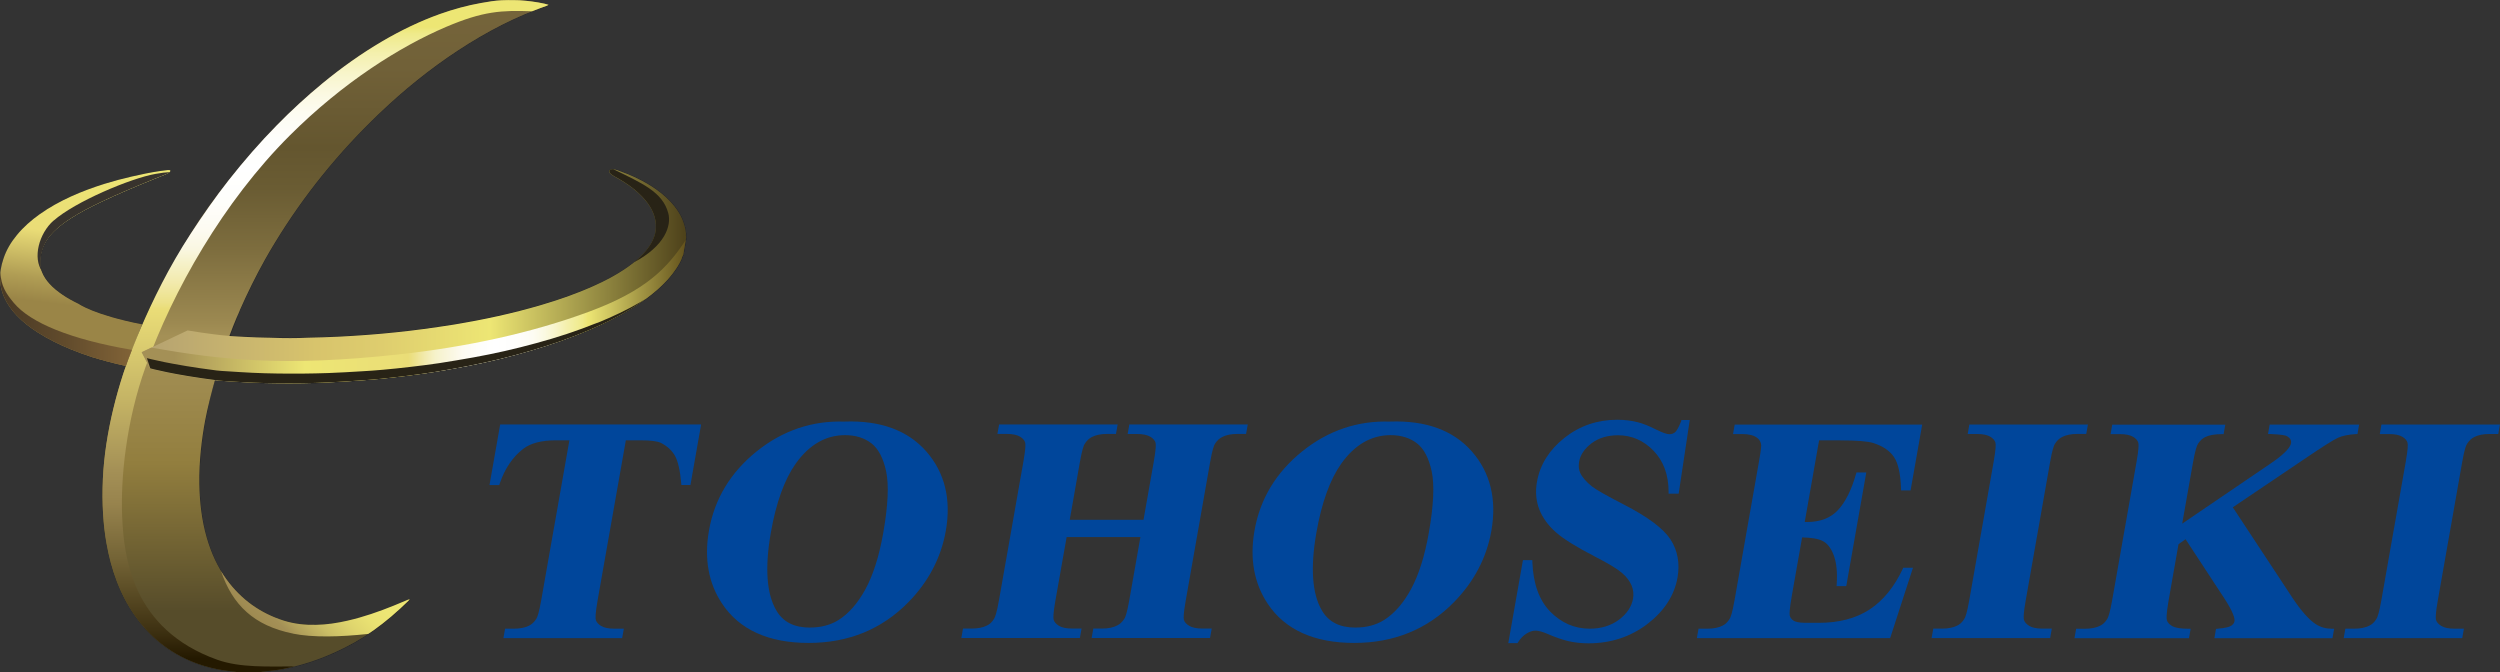 <?xml version="1.0" encoding="UTF-8"?> <svg xmlns="http://www.w3.org/2000/svg" xmlns:xlink="http://www.w3.org/1999/xlink" id="_レイヤー_2" viewBox="0 0 372.01 100.02"><rect x="0" y="0" width="372.01" height="100.02" fill="#333333" stroke="none"/><defs><style>.cls-1{fill:url(#_名称未設定グラデーション_245);}.cls-2{fill:url(#_名称未設定グラデーション_240);}.cls-3{fill:url(#_名称未設定グラデーション_252);}.cls-4{fill:url(#_名称未設定グラデーション_154);}.cls-5{fill:url(#_名称未設定グラデーション_177);}.cls-6{fill:url(#_名称未設定グラデーション_119);}.cls-7{fill:url(#_名称未設定グラデーション_190);}.cls-8{fill:#00469b;}.cls-9{fill:#38332d;}.cls-10{fill:#282316;}.cls-11{fill:none;stroke:#000;stroke-miterlimit:10;stroke-width:.02px;}</style><linearGradient id="_名称未設定グラデーション_177" x1="10.34" y1="52.04" x2="14" y2="22.59" gradientUnits="userSpaceOnUse"><stop offset=".22" stop-color="#9a8547"></stop><stop offset=".34" stop-color="#b09d54"></stop><stop offset=".58" stop-color="#eadd77"></stop><stop offset=".96" stop-color="#ede674"></stop></linearGradient><linearGradient id="_名称未設定グラデーション_252" x1="48.45" y1="100.01" x2="48.45" y2="0" gradientUnits="userSpaceOnUse"><stop offset=".09" stop-color="#564c2a"></stop><stop offset=".31" stop-color="#927e3e"></stop><stop offset=".42" stop-color="#9e8a4e"></stop><stop offset=".5" stop-color="#a49056"></stop><stop offset=".52" stop-color="#9c8951"></stop><stop offset=".63" stop-color="#7d6d3e"></stop><stop offset=".72" stop-color="#6a5c33"></stop><stop offset=".78" stop-color="#64562f"></stop><stop offset=".78" stop-color="#64562f"></stop><stop offset=".9" stop-color="#716138"></stop><stop offset="1" stop-color="#76653b"></stop></linearGradient><linearGradient id="_名称未設定グラデーション_119" x1="48.45" y1="100.01" x2="48.45" y2="0" gradientUnits="userSpaceOnUse"><stop offset=".02" stop-color="#241900"></stop><stop offset=".06" stop-color="#3d3011"></stop><stop offset=".17" stop-color="#746436"></stop><stop offset=".25" stop-color="#97834d"></stop><stop offset=".3" stop-color="#a49056"></stop><stop offset=".4" stop-color="#c3b264"></stop><stop offset=".54" stop-color="#eadd77"></stop><stop offset=".55" stop-color="#ece189"></stop><stop offset=".58" stop-color="#f2eaad"></stop><stop offset=".61" stop-color="#f6f2cb"></stop><stop offset=".63" stop-color="#faf7e2"></stop><stop offset=".66" stop-color="#fdfbf2"></stop><stop offset=".7" stop-color="#fefefb"></stop><stop offset=".75" stop-color="#fff"></stop><stop offset=".79" stop-color="#fefefc"></stop><stop offset=".83" stop-color="#fdfcf2"></stop><stop offset=".86" stop-color="#fbf9e2"></stop><stop offset=".89" stop-color="#f8f5cb"></stop><stop offset=".92" stop-color="#f4f0ae"></stop><stop offset=".95" stop-color="#efea8a"></stop><stop offset=".96" stop-color="#ede674"></stop></linearGradient><linearGradient id="_名称未設定グラデーション_190" x1=".01" y1="47.47" x2="19.63" y2="47.47" gradientUnits="userSpaceOnUse"><stop offset="0" stop-color="#493925"></stop><stop offset=".49" stop-color="#614b2c"></stop><stop offset="1" stop-color="#816337"></stop></linearGradient><linearGradient id="_名称未設定グラデーション_245" x1="54.92" y1="79.1" x2="36.14" y2="97.89" gradientUnits="userSpaceOnUse"><stop offset=".25" stop-color="#ede674"></stop><stop offset=".35" stop-color="#e9e172"></stop><stop offset=".45" stop-color="#ded46d"></stop><stop offset=".56" stop-color="#cbbe66"></stop><stop offset=".67" stop-color="#b1a05b"></stop><stop offset=".72" stop-color="#a49056"></stop><stop offset=".79" stop-color="#9f8b52"></stop><stop offset=".85" stop-color="#927f4a"></stop><stop offset=".93" stop-color="#7c6b3b"></stop><stop offset=".98" stop-color="#65552b"></stop></linearGradient><linearGradient id="_名称未設定グラデーション_240" x1="21.08" y1="41.1" x2="102.13" y2="41.1" gradientUnits="userSpaceOnUse"><stop offset="0" stop-color="#b4a171"></stop><stop offset=".32" stop-color="#d8c46c"></stop><stop offset=".44" stop-color="#decd6e"></stop><stop offset=".64" stop-color="#ede674"></stop><stop offset="1" stop-color="#4d411a"></stop></linearGradient><linearGradient id="_名称未設定グラデーション_154" x1="21.08" y1="46.37" x2="102.05" y2="46.37" gradientUnits="userSpaceOnUse"><stop offset=".06" stop-color="#a49056"></stop><stop offset=".18" stop-color="#c9bb65"></stop><stop offset=".3" stop-color="#ede674"></stop><stop offset=".49" stop-color="#eadd77"></stop><stop offset=".5" stop-color="#ece189"></stop><stop offset=".52" stop-color="#f2eaad"></stop><stop offset=".54" stop-color="#f6f2cb"></stop><stop offset=".57" stop-color="#faf7e2"></stop><stop offset=".59" stop-color="#fdfbf2"></stop><stop offset=".62" stop-color="#fefefb"></stop><stop offset=".65" stop-color="#fff"></stop><stop offset=".69" stop-color="#fefefc"></stop><stop offset=".72" stop-color="#fdfcf2"></stop><stop offset=".74" stop-color="#fbf9e2"></stop><stop offset=".76" stop-color="#f8f5cb"></stop><stop offset=".78" stop-color="#f4f0ae"></stop><stop offset=".81" stop-color="#efea8a"></stop><stop offset=".82" stop-color="#ede674"></stop><stop offset="1" stop-color="#63521c"></stop></linearGradient></defs><g id="_レイヤー_1-2"><g><g><path class="cls-8" d="M72.85,72.18h1.44l.06-.19c.75-2.24,1.93-3.98,3.49-5.19,1.1-.85,2.73-1.28,4.86-1.28h2.03l-4.19,23.77c-.33,1.9-.58,2.57-.74,2.8-.3,.47-.66,.81-1.07,1.01-.59,.3-1.35,.45-2.25,.45h-1.32l-.25,1.41h17.67l.25-1.41h-1.41c-.87,0-1.54-.14-1.98-.41-.42-.26-.68-.56-.78-.89-.07-.24-.08-.94,.26-2.87l4.21-23.86h2.2c1.48,0,2.49,.13,3.01,.38,.95,.48,1.65,1.13,2.1,1.93,.45,.81,.77,2.19,.93,4.09l.02,.25h1.35l1.59-9.01h-29.9l-1.59,9.01Z"></path><path class="cls-8" d="M125.71,62.74c-4.82-.18-9.24,1.31-13.12,4.43-3.88,3.12-6.27,7.08-7.09,11.76-.74,4.18-.08,7.86,1.96,10.91,2.58,3.87,6.91,5.83,12.86,5.83s10.91-2.04,14.86-6.07c2.98-3.04,4.85-6.6,5.56-10.6,.83-4.7-.15-8.68-2.9-11.82-2.75-3.14-6.83-4.63-12.12-4.45Zm-5.16,30.65c-2.37,0-4.02-.83-5.02-2.54-1.47-2.48-1.74-6.39-.82-11.63,.78-4.42,2.02-7.86,3.68-10.21,2.01-2.83,4.48-4.26,7.36-4.26,1.55,0,2.87,.41,3.91,1.21,1.04,.8,1.78,2.21,2.2,4.18,.43,2.01,.29,5.09-.43,9.16-.6,3.42-1.49,6.24-2.64,8.36-1.14,2.1-2.5,3.65-4.03,4.61-1.19,.74-2.61,1.11-4.2,1.11Z"></path><path class="cls-8" d="M167.81,64.58h1.39c.86,0,1.52,.14,1.97,.41,.43,.26,.69,.56,.78,.88,.07,.25,.07,.95-.27,2.87l-1.52,8.61h-10.98l1.5-8.52c.33-1.9,.58-2.57,.74-2.8,.3-.47,.66-.81,1.07-1.01,.59-.3,1.35-.45,2.25-.45h1.32l.25-1.41h-17.64l-.25,1.41h1.41c.86,0,1.52,.14,1.96,.41,.42,.26,.68,.56,.76,.88,.07,.25,.07,.95-.27,2.87l-3.62,20.54c-.33,1.89-.58,2.57-.74,2.81-.29,.47-.64,.81-1.05,1-.59,.3-1.35,.45-2.25,.45h-1.32l-.25,1.41h17.64l.25-1.41h-1.41c-.86,0-1.52-.14-1.96-.41-.42-.26-.68-.56-.78-.89-.07-.24-.08-.94,.26-2.87l1.67-9.44h10.98l-1.65,9.35c-.33,1.89-.58,2.57-.74,2.8-.3,.47-.66,.81-1.08,1.01-.58,.3-1.33,.45-2.25,.45h-1.29l-.25,1.41h17.62l.25-1.41h-1.39c-.86,0-1.52-.14-1.97-.41-.43-.26-.69-.56-.78-.88-.07-.25-.07-.94,.27-2.87l3.62-20.54c.33-1.9,.58-2.57,.74-2.8,.3-.47,.66-.81,1.08-1.01,.58-.3,1.33-.45,2.25-.45h1.29l.25-1.41h-17.62l-.25,1.41Z"></path><path class="cls-8" d="M206.89,62.74c-4.83-.18-9.24,1.31-13.12,4.43-3.88,3.12-6.27,7.08-7.09,11.76-.74,4.18-.08,7.85,1.96,10.91,2.58,3.87,6.91,5.83,12.86,5.83s10.91-2.04,14.86-6.07c2.98-3.04,4.85-6.6,5.56-10.6,.83-4.7-.15-8.68-2.9-11.82-2.75-3.14-6.83-4.63-12.12-4.45Zm-5.16,30.65c-2.37,0-4.02-.83-5.02-2.54-1.47-2.48-1.74-6.39-.82-11.63,.78-4.42,2.02-7.86,3.68-10.21,2.01-2.83,4.48-4.26,7.36-4.26,1.55,0,2.87,.41,3.91,1.21,1.04,.8,1.78,2.21,2.2,4.18,.43,2.01,.29,5.09-.43,9.16-.6,3.42-1.49,6.24-2.64,8.36-1.14,2.1-2.5,3.65-4.03,4.61-1.19,.74-2.61,1.11-4.2,1.11Z"></path><path class="cls-8" d="M250.18,62.64c-.44,1.11-.74,1.52-.91,1.67-.23,.2-.52,.3-.87,.3-.27,0-.83-.12-2.02-.72-1.01-.51-1.9-.86-2.63-1.05-.97-.25-2.01-.38-3.09-.38-2.96,0-5.6,.9-7.86,2.69-2.26,1.79-3.64,3.98-4.09,6.53-.27,1.5-.14,2.9,.36,4.16,.5,1.25,1.34,2.39,2.49,3.4,1.14,.99,3.1,2.21,5.83,3.61,1.92,.98,3.24,1.79,3.95,2.39,.69,.59,1.17,1.22,1.44,1.87,.27,.64,.34,1.31,.22,1.99-.21,1.17-.9,2.21-2.07,3.1-1.18,.89-2.65,1.35-4.38,1.35-2.24,0-4.21-.85-5.86-2.53-1.65-1.68-2.55-4.17-2.67-7.4v-.27h-1.4l-2.18,12.35h1.37l.08-.13c.37-.59,.81-1.03,1.29-1.31,.47-.28,.9-.42,1.27-.42,.46,0,1.03,.15,1.71,.44,1.29,.56,2.4,.94,3.29,1.14,.9,.2,1.88,.31,2.92,.31,3.32,0,6.27-.97,8.77-2.88,2.5-1.92,4.01-4.24,4.48-6.91,.37-2.12,.02-4.03-1.05-5.68-1.07-1.63-3.41-3.37-6.94-5.18-2.48-1.28-4.06-2.17-4.71-2.67-.86-.68-1.46-1.36-1.78-2.04-.22-.48-.27-1.05-.16-1.68,.18-1.01,.8-1.93,1.84-2.72,1.05-.8,2.38-1.2,3.94-1.2,2.03,0,3.81,.77,5.29,2.3,1.48,1.53,2.24,3.58,2.24,6.11v.28h1.5l1.65-10.96h-1.23l-.07,.17Z"></path><path class="cls-8" d="M273.87,65.53c2.43,0,4.08,.13,4.9,.4,1.39,.44,2.42,1.13,3.05,2.06,.64,.93,.99,2.52,1.06,4.71v.27h1.42l1.73-9.79h-27.9l-.25,1.41h1.41c.99,0,1.74,.2,2.22,.59,.32,.25,.51,.59,.56,1.04,.01,.21-.03,.81-.34,2.53l-3.62,20.54c-.33,1.9-.58,2.57-.74,2.81-.29,.47-.64,.81-1.05,1-.59,.3-1.35,.45-2.25,.45h-1.32l-.25,1.41h28.76l3.4-10.48h-1.45l-.07,.16c-1.26,2.7-2.93,4.74-4.95,6.06-2.02,1.32-4.56,1.98-7.54,1.98h-1.95c-1.09,0-1.58-.18-1.81-.32-.31-.21-.5-.46-.57-.77-.05-.24-.04-.96,.33-3.05l1.51-8.57c1.39,.02,2.43,.2,3.1,.55,.68,.36,1.23,1.08,1.62,2.14,.4,1.09,.55,2.53,.43,4.26l-.02,.3h1.44l2.98-16.91h-1.46l-.06,.2c-.67,2.37-1.57,4.19-2.69,5.39-1.09,1.18-2.65,1.78-4.63,1.78h-.32l2.14-12.16h3.14Z"></path><path class="cls-8" d="M310.44,64.58l.25-1.41h-17.64l-.25,1.41h1.41c.86,0,1.52,.14,1.96,.41,.42,.26,.68,.56,.76,.88,.07,.25,.07,.95-.27,2.87l-3.62,20.54c-.33,1.9-.58,2.57-.74,2.81-.29,.47-.64,.81-1.05,1-.59,.3-1.35,.45-2.25,.45h-1.32l-.25,1.41h17.64l.25-1.41h-1.41c-.86,0-1.52-.14-1.96-.41-.42-.26-.68-.56-.78-.89-.07-.24-.08-.94,.26-2.87l3.62-20.54c.33-1.9,.58-2.57,.74-2.8,.3-.47,.66-.81,1.07-1.01,.59-.3,1.35-.45,2.25-.45h1.32Z"></path><path class="cls-8" d="M347.88,65.15c.67-.3,1.58-.49,2.7-.56h.22s.25-1.41,.25-1.41h-13.31l-.25,1.4h.32c1.76,.07,2.29,.22,2.45,.3,.69,.37,.7,.8,.65,1.09-.09,.48-.67,1.39-2.96,2.95l-13.23,9,1.6-9.07c.34-1.91,.6-2.6,.77-2.84,.3-.46,.66-.79,1.07-.98,.59-.29,1.43-.43,2.49-.43h.23l.25-1.41h-16.82l-.25,1.41h1.41c.86,0,1.52,.14,1.96,.41,.42,.26,.68,.56,.76,.88,.07,.25,.07,.95-.27,2.87l-3.62,20.54c-.33,1.89-.58,2.57-.74,2.81-.29,.47-.64,.81-1.05,1-.59,.3-1.35,.45-2.25,.45h-1.32l-.25,1.41h17.04l.25-1.41h-.33c-1.15,0-1.96-.13-2.41-.39-.43-.25-.7-.54-.8-.87-.06-.2-.11-.84,.25-2.91l1.48-8.41,1.05-.74,5.75,8.77c1.39,2.13,1.6,3.05,1.53,3.44-.05,.26-.21,.48-.5,.67-.22,.14-.74,.33-2.04,.44l-.21,.02-.24,1.39h17.57l.25-1.41h-.33c-.89,0-1.7-.23-2.42-.69-1.01-.67-2.16-1.97-3.42-3.86l-8.91-13.52,10.63-7.17c2.64-1.79,4.32-2.86,5.01-3.17Z"></path><path class="cls-8" d="M354.37,63.18l-.25,1.41h1.41c.86,0,1.52,.14,1.96,.41,.42,.26,.68,.56,.76,.88,.07,.25,.07,.95-.27,2.87l-3.62,20.54c-.33,1.9-.58,2.57-.74,2.81-.29,.47-.64,.81-1.05,1-.59,.3-1.35,.45-2.25,.45h-1.32l-.25,1.41h17.64l.25-1.41h-1.41c-.86,0-1.52-.14-1.96-.41-.42-.26-.68-.56-.78-.89-.07-.24-.08-.94,.26-2.87l3.62-20.54c.33-1.9,.58-2.57,.74-2.8,.3-.47,.66-.81,1.07-1.01,.59-.3,1.35-.45,2.25-.45h1.32l.25-1.41h-17.64Z"></path></g><g><path class="cls-11" d="M102.08,35.07c.04-.32-.02-.62-.07-.92-.24-1.27-.79-2.37-1.54-3.35-.79-1.03-1.76-1.89-2.82-2.64-1.76-1.24-3.72-2.14-5.8-2.87-.19-.07-.39-.1-.6-.12-.13,0-.28,.03-.41,.07-.11,.03-.2,.16-.17,.27,.03,.11,.06,.23,.14,.3,.19,.16,.39,.31,.61,.43,1.01,.55,1.98,1.15,2.87,1.86,.94,.76,1.79,1.6,2.43,2.64,.4,.65,.7,1.36,.83,2.16,.2,1.25-.09,2.48-.9,3.69-.34,.51-.74,.99-1.18,1.43-.78,.77-1.63,1.44-2.54,2.04-1.39,.93-2.85,1.69-4.33,2.36-2.6,1.19-5.24,2.11-7.87,2.89-4.42,1.32-8.79,2.24-13.11,2.96-1.53,.25-3.06,.46-4.57,.67-1.41,.19-2.82,.36-4.22,.5-1.34,.14-2.67,.26-3.99,.36-1.49,.11-2.98,.21-4.45,.28-1.53,.07-3.05,.12-4.56,.15-1.56,.08-3.45,.09-5.7,0-.04,0-.08,0-.12,0-1.18-.02-2.35-.06-3.52-.12-.76-.04-1.52-.08-2.28-.13,.7-1.8,1.36-3.42,1.34-3.42,.05-.14,.09-.25,.14-.36,1.15-2.6,2.4-5.14,3.79-7.62,.02-.03,.03-.05,.03-.05h0c.44-.78,.89-1.56,1.36-2.32,4.33-7.13,9.54-13.54,15.56-19.29,3.63-3.47,7.52-6.63,11.72-9.39,2.15-1.42,4.38-2.72,6.68-3.88,2.12-1.07,4.31-2,6.55-2.78,.08-.03,.15-.07,.28-.14-.24-.07-.42-.13-.6-.17-1.23-.27-2.48-.43-3.74-.51-.14,0-1.35-.06-2.66,0-1.02,.05-2.02,.22-3.03,.4-2.09,.37-4.13,.93-6.13,1.64-3,1.07-5.86,2.46-8.61,4.07-3.12,1.83-6.06,3.93-8.86,6.23-2.38,1.96-4.64,4.04-6.8,6.24-2.55,2.59-4.93,5.33-7.18,8.19-2.01,2.56-3.9,5.22-5.65,7.96-1.37,2.14-2.66,4.32-3.86,6.56-.57,1.08-1.93,3.7-3.35,6.95-7.21-1.42-9.45-3.05-9.45-3.05,0,0,0,0,0,0-.83-.4-1.65-.84-2.42-1.37-.69-.47-1.35-.99-1.92-1.62-.46-.51-.86-1.07-1.13-1.75-.14-.37-.25-.76-.26-1.18-.05-1.42,.34-2.71,1.2-3.88,.36-.48,.76-.91,1.2-1.3,.66-.6,1.37-1.11,2.1-1.58,1.45-.94,2.98-1.72,4.52-2.45,2.55-1.22,5.17-2.31,7.82-3.39,.58-.24,1.17-.47,1.76-.71,.23-.1,.47-.19,.67-.38,.05-.05,.12-.13,.11-.2-.02-.13-.3-.12-.45-.1-.37,.04-.73,.09-1.09,.14-1.43,.21-2.85,.5-4.26,.83-1.34,.31-2.67,.66-3.99,1.07-1.69,.53-3.36,1.14-4.99,1.88-1.64,.75-3.22,1.61-4.72,2.68-1.23,.88-2.36,1.87-3.35,3.07-.86,1.04-1.56,2.19-1.99,3.5-.37,1.1-.58,2.22-.49,3.37,.06,.85,.26,1.64,.59,2.38,.46,1.03,1.1,1.9,1.83,2.68,.96,1.02,2.05,1.85,3.21,2.59,1.53,.98,3.16,1.77,4.84,2.47,1.06,.44,2.13,.82,3.22,1.18,1.26,.39,2.92,.85,5.01,1.32-.14,.41-.29,.81-.42,1.22-1.1,3.4-1.95,6.86-2.49,10.39-.26,1.72-.44,3.45-.52,5.18-.08,1.8-.08,3.61,.04,5.41,.09,1.41,.25,2.82,.5,4.21,.34,1.93,.83,3.81,1.53,5.64,.85,2.21,1.97,4.27,3.46,6.13,2.48,3.09,5.61,5.22,9.38,6.4,1.52,.47,3.07,.77,4.65,.9,.1,0,.21,.04,.31,.07h3.62c.08-.02,.15-.05,.23-.06,.52-.06,1.04-.11,1.56-.17,1.4-.17,2.77-.47,4.13-.85,1.75-.48,3.44-1.11,5.1-1.86,2.01-.91,3.93-1.98,5.74-3.25,1.87-1.32,3.59-2.82,5.23-4.42,.06-.05,.1-.12,.2-.24-.15,.05-.24,.06-.32,.1-.68,.28-1.36,.58-2.04,.85-2.25,.91-4.54,1.71-6.91,2.25-1.53,.35-3.08,.59-4.66,.62-1.63,.04-3.24-.13-4.81-.62-3.5-1.11-6.35-3.15-8.52-6.12-1.38-1.89-2.32-3.99-2.97-6.24-.75-2.61-1.05-5.28-1.1-7.98-.03-1.69,.06-3.37,.23-5.05,.15-1.5,.37-2.99,.65-4.48,.09-.5,.2-.99,.31-1.48,0-.04,0-.07,.01-.11,.25-1.4,.62-2.87,1.06-4.36,.2,.02,.39,.04,.59,.07,.46,.04,.93,.08,1.4,.11,1.25,.08,2.5,.16,3.76,.21,1.19,.05,2.39,.08,3.6,.09,2.46,.03,4.95,0,7.47-.12,1.6-.07,3.21-.18,4.83-.29,1.03-.07,2.06-.15,3.09-.25,1.28-.13,2.57-.28,3.87-.44,1.42-.18,2.85-.37,4.29-.6,1.64-.27,3.29-.57,4.94-.89,3.04-.59,6.11-1.33,9.19-2.24,2.94-.86,5.89-1.87,8.82-3.13,2.14-.92,4.26-1.96,6.3-3.23,1.33-.82,2.62-1.73,3.81-2.78,1.05-.93,2-1.94,2.76-3.1,.39-.6,.76-1.21,.94-1.87,.01-.04,.06-.07,.09-.11,.16-.91,.32-1.83,.47-2.74-.02-.05-.06-.1-.06-.15Z"></path><path class="cls-5" d="M21.16,48.27c-7.21-1.42-9.45-3.05-9.45-3.05,0,0,0,0,0,0-.83-.4-1.65-.84-2.42-1.37-.69-.47-1.35-.99-1.92-1.62-.46-.51-.86-1.07-1.13-1.75-.14-.37-.25-.76-.26-1.18-.05-1.42,.34-2.71,1.2-3.88,.36-.48,.76-.91,1.2-1.3,.66-.6,1.37-1.11,2.1-1.58,1.45-.94,2.98-1.72,4.52-2.45,2.55-1.22,5.17-2.31,7.82-3.39,.58-.24,1.17-.47,1.76-.71,.23-.1,.47-.19,.67-.38,.05-.05,.12-.13,.11-.2-.02-.13-.3-.12-.45-.1-.37,.04-.73,.09-1.09,.14-1.43,.21-2.85,.5-4.26,.83-1.34,.31-2.67,.66-3.99,1.07-1.69,.53-3.36,1.14-4.99,1.88-1.64,.75-3.22,1.61-4.72,2.68-1.23,.88-2.36,1.87-3.35,3.07-.86,1.04-1.56,2.19-1.99,3.5-.37,1.1-.58,2.22-.49,3.37,.06,.85,.26,1.64,.59,2.38,.46,1.03,1.1,1.9,1.83,2.68,.96,1.02,2.05,1.85,3.21,2.59,1.53,.98,3.16,1.77,4.84,2.47,1.06,.44,2.13,.82,3.22,1.18,1.26,.39,2.92,.85,5.01,1.32l2.42-6.19Z"></path><path class="cls-3" d="M35.67,46.19c1.15-2.6,2.4-5.14,3.79-7.62,.02-.03,.03-.05,.03-.05h0c.44-.78,.89-1.56,1.36-2.32,4.33-7.13,9.54-13.54,15.56-19.29,3.63-3.47,7.52-6.63,11.72-9.39,2.15-1.42,4.38-2.72,6.68-3.88,2.12-1.07,4.31-2,6.55-2.78,.08-.03,.15-.07,.28-.14-.24-.07-.42-.13-.6-.17-1.23-.27-2.48-.43-3.74-.51-.14,0-1.35-.06-2.66,0-1.02,.05-2.02,.22-3.03,.4-2.09,.37-4.13,.93-6.13,1.64-3,1.07-5.86,2.46-8.61,4.07-3.12,1.83-6.06,3.93-8.86,6.23-2.38,1.96-4.64,4.04-6.8,6.24-2.55,2.59-4.93,5.33-7.18,8.19-2.01,2.56-3.96,5.18-5.65,7.96-7.1,11.68-9.92,20.5-10.06,20.91-1.1,3.4-1.95,6.86-2.49,10.39-.26,1.72-.44,3.45-.52,5.18-.08,1.8-.08,3.61,.04,5.41,.09,1.41,.25,2.82,.5,4.21,.34,1.93,.83,3.81,1.53,5.64,.85,2.21,1.97,4.27,3.46,6.13,2.48,3.09,5.61,5.22,9.38,6.4,1.52,.47,3.07,.77,4.65,.9,.1,0,.21,.04,.31,.07h3.62c.08-.02,.15-.05,.23-.06,.52-.06,1.04-.11,1.56-.17,1.4-.17,2.77-.47,4.13-.85,1.75-.48,3.44-1.11,5.1-1.86,2.01-.91,3.93-1.98,5.74-3.25,1.87-1.32,3.59-2.82,5.23-4.42,.06-.05,.1-.12,.2-.24-.15,.05-.24,.06-.32,.1-.68,.28-1.36,.58-2.04,.85-2.25,.91-4.54,1.71-6.91,2.25-1.53,.35-3.08,.59-4.66,.62-1.63,.04-3.24-.13-4.81-.62-3.5-1.11-6.35-3.15-8.52-6.12-1.38-1.89-2.32-3.99-2.97-6.24-.75-2.61-1.05-5.28-1.1-7.98-.03-1.69,.06-3.37,.23-5.05,.15-1.5,.37-2.99,.65-4.48,.09-.5,.2-.99,.31-1.48,2.02-8.86,4.79-14.72,4.84-14.83Z"></path><path class="cls-6" d="M81.04,.55c-1.23-.27-2.48-.43-3.74-.51-.14,0-1.35-.06-2.66,0-1.02,.05-2.02,.22-3.03,.4-2.09,.37-4.13,.93-6.13,1.64-3,1.07-5.86,2.46-8.61,4.07-3.12,1.83-6.06,3.93-8.86,6.23-2.38,1.96-4.64,4.04-6.8,6.24-2.55,2.59-4.93,5.33-7.18,8.19-2.01,2.56-3.87,5.24-5.65,7.96-6.5,9.9-9.92,20.5-10.06,20.91-1.1,3.4-1.95,6.86-2.49,10.39-.26,1.72-.44,3.45-.52,5.18-.08,1.8-.08,3.61,.04,5.41,.09,1.41,.25,2.82,.5,4.21,.34,1.93,.83,3.81,1.53,5.64,.85,2.21,1.97,4.27,3.46,6.13,2.48,3.09,5.61,5.22,9.38,6.4,1.52,.47,3.07,.77,4.65,.9,.1,0,.21,.04,.31,.07h3.62c.08-.02,.15-.05,.23-.06,.52-.06,1.04-.11,1.56-.17,1.09-.13,2.16-.35,3.22-.61-3.93,0-8.07,.21-11.46-.99-12.84-4.58-13.91-15.53-14.17-21.25-.25-5.72,.58-14.25,3.49-22.35,4.07-11.31,11.53-24.53,21.48-34.45,7.92-7.89,16.4-13.22,23.26-16.14,5.48-2.33,8.21-2.48,12.77-2.31,.72-.29,1.45-.56,2.18-.82,.08-.03,.15-.07,.28-.14-.24-.07-.42-.13-.6-.17Z"></path><path class="cls-7" d="M.03,41.85c.06,.85,.26,1.64,.59,2.38,.46,1.03,1.1,1.9,1.83,2.68,.96,1.02,2.05,1.85,3.21,2.59,1.53,.98,3.16,1.77,4.84,2.47,1.06,.44,2.13,.82,3.22,1.18,1.26,.39,2.92,.85,5.01,1.32,.25-.71,.42-1.22,.9-2.41-9.14-1.56-15.12-4.03-17.59-7.01-1.03-1.24-1.93-2.47-1.97-4.54-.05,.45-.08,.9-.04,1.36Z"></path><path class="cls-9" d="M7.97,32.82c-2.16,1.91-3.16,5.57-1.67,7.62-.14-.37-.25-.76-.26-1.18-.05-1.42,.34-2.71,1.2-3.88,.36-.48,.76-.91,1.2-1.3,.66-.6,1.37-1.11,2.1-1.58,1.45-.94,2.98-1.72,4.52-2.45,2.55-1.22,5.17-2.31,7.82-3.39,.58-.24,1.17-.47,1.76-.71,.21-.09,.43-.18,.62-.34-.53,.02-1.22,.1-2.15,.27-3.73,.67-11.96,4.15-15.13,6.95Z"></path><path class="cls-1" d="M43.6,94.29c2.97,.6,6.98,.49,11.19,.04,.25-.17,.51-.33,.76-.51,1.87-1.32,3.59-2.82,5.23-4.42,.06-.05,.1-.12,.2-.24-.15,.05-.24,.06-.32,.1-.68,.28-1.36,.58-2.04,.85-2.25,.91-4.54,1.71-6.91,2.25-1.53,.35-3.08,.59-4.66,.62-1.63,.04-3.24-.13-4.81-.62-3.5-1.11-6.35-3.15-8.52-6.12-.3-.41-.57-.82-.83-1.25,1.71,5.02,4.87,8.11,10.71,9.29Z"></path><path class="cls-2" d="M32.49,56.62c.46,.06,.93,.08,1.4,.11,1.25,.08,2.5,.16,3.76,.21,1.19,.05,2.39,.08,3.6,.09,2.46,.03,4.95,0,7.47-.12,1.6-.07,3.21-.18,4.83-.29,1.03-.07,2.06-.15,3.09-.25,1.28-.13,2.57-.28,3.87-.44,1.42-.18,2.85-.37,4.29-.6,1.64-.27,3.29-.57,4.94-.89,3.04-.59,6.11-1.33,9.19-2.24,2.94-.86,5.89-1.87,8.82-3.13,2.14-.92,4.26-1.96,6.3-3.23,1.33-.82,2.62-1.73,3.81-2.78,1.05-.93,2-1.94,2.76-3.1,.39-.6,.76-1.21,.94-1.87,.01-.04,.06-.07,.09-.11,.16-.91,.32-1.83,.47-2.74-.02-.05-.06-.1-.06-.15,.04-.32-.02-.62-.07-.92-.24-1.27-.79-2.37-1.54-3.35-.79-1.03-1.76-1.89-2.82-2.64-1.76-1.24-3.72-2.14-5.8-2.87-.19-.07-.39-.1-.6-.12-.13,0-.28,.03-.41,.07-.11,.03-.2,.16-.17,.27,.03,.11,.06,.23,.14,.3,.19,.16,.39,.31,.61,.43,1.01,.55,1.98,1.15,2.87,1.86,.94,.76,1.79,1.6,2.43,2.64,.4,.65,.7,1.36,.83,2.16,.2,1.25-.09,2.48-.9,3.69-.34,.51-.74,.99-1.18,1.43-.78,.77-1.63,1.44-2.54,2.04-1.39,.93-2.85,1.69-4.33,2.36-2.6,1.19-5.24,2.11-7.87,2.89-4.42,1.32-8.79,2.24-13.11,2.96-1.53,.25-3.06,.46-4.57,.67-1.41,.19-2.82,.36-4.22,.5-1.34,.14-2.67,.26-3.99,.36-1.49,.11-2.98,.21-4.45,.28-1.53,.07-3.05,.12-4.56,.15-1.56,.08-3.45,.09-5.7,0-.04,0-.08,0-.12,0-1.18-.02-2.35-.06-3.52-.12-.76-.04-1.52-.08-2.28-.13-3.03-.26-6.28-.83-6.28-.83l-6.83,3.24,1.26,2.43s3.38,.95,10.15,1.81Z"></path><path class="cls-4" d="M22.34,54.81s3.38,.95,10.15,1.81c.46,.06,.93,.08,1.4,.11,1.25,.08,2.5,.16,3.76,.21,1.19,.05,2.39,.08,3.6,.09,2.46,.03,4.95,0,7.47-.12,1.6-.07,3.21-.18,4.83-.29,1.03-.07,2.06-.15,3.09-.25,1.28-.13,2.57-.28,3.87-.44,1.42-.18,2.85-.37,4.29-.6,1.64-.27,3.29-.57,4.94-.89,3.04-.59,6.11-1.33,9.19-2.24,2.94-.86,5.89-1.87,8.82-3.13,2.14-.92,4.26-1.96,6.3-3.23,1.33-.82,2.62-1.73,3.81-2.78,1.05-.93,2-1.94,2.76-3.1,.39-.6,.76-1.21,.94-1.87,.01-.04,.06-.07,.09-.11,.13-.75,.26-1.51,.39-2.26-2.72,4.14-5.89,7.52-14.41,10.67s-18.18,5.24-28.23,6.34c-17.27,1.89-26.52,.81-36.89-1l-1.43,.68,1.26,2.43Z"></path><path class="cls-10" d="M88.88,48.03c-3.01,1.22-6.03,2.2-9.05,3.02-3.16,.87-6.3,1.58-9.42,2.14-1.7,.3-3.39,.59-5.07,.85-1.47,.22-2.94,.4-4.4,.57-1.33,.16-2.65,.29-3.96,.41-1.06,.1-2.12,.17-3.17,.23-1.66,.1-3.31,.2-4.95,.26-2.58,.09-5.13,.11-7.65,.07-1.23-.02-2.46-.05-3.68-.11-1.29-.06-2.58-.15-3.85-.23-.48-.03-.96-.05-1.43-.11-6.93-.88-10.39-1.84-10.39-1.84l.5,1.52s3.38,.95,10.15,1.81c.46,.06,.93,.08,1.4,.11,1.25,.08,2.5,.16,3.76,.21,1.19,.05,2.39,.08,3.6,.09,2.46,.03,4.95,0,7.47-.12,1.6-.07,3.21-.18,4.83-.29,1.03-.07,2.06-.15,3.09-.25,1.28-.13,2.57-.28,3.87-.44,1.42-.18,2.85-.37,4.29-.6,1.64-.27,3.29-.57,4.94-.89,3.04-.59,6.11-1.33,9.19-2.24,2.94-.86,5.89-1.87,8.82-3.13,2.14-.92,4.26-1.96,6.3-3.23,.72-.44,1.42-.92,2.1-1.42-.27,.16-.53,.33-.8,.49-2.1,1.23-4.28,2.24-6.48,3.14Z"></path><path class="cls-10" d="M99.44,31.71c-.84-3.14-3.88-4.44-8.19-6.54-.13,0-.27,.03-.41,.07-.11,.03-.2,.16-.17,.27,.03,.11,.06,.23,.14,.3,.19,.16,.39,.31,.61,.43,1.01,.55,1.98,1.15,2.87,1.86,.94,.76,1.79,1.6,2.43,2.64,.4,.65,.7,1.36,.83,2.16,.2,1.25-.09,2.48-.9,3.69-.34,.51-.74,.99-1.18,1.43-.37,.36-.75,.7-1.15,1.02,4.65-2.45,5.62-5.47,5.12-7.33Z"></path></g></g></g></svg> 